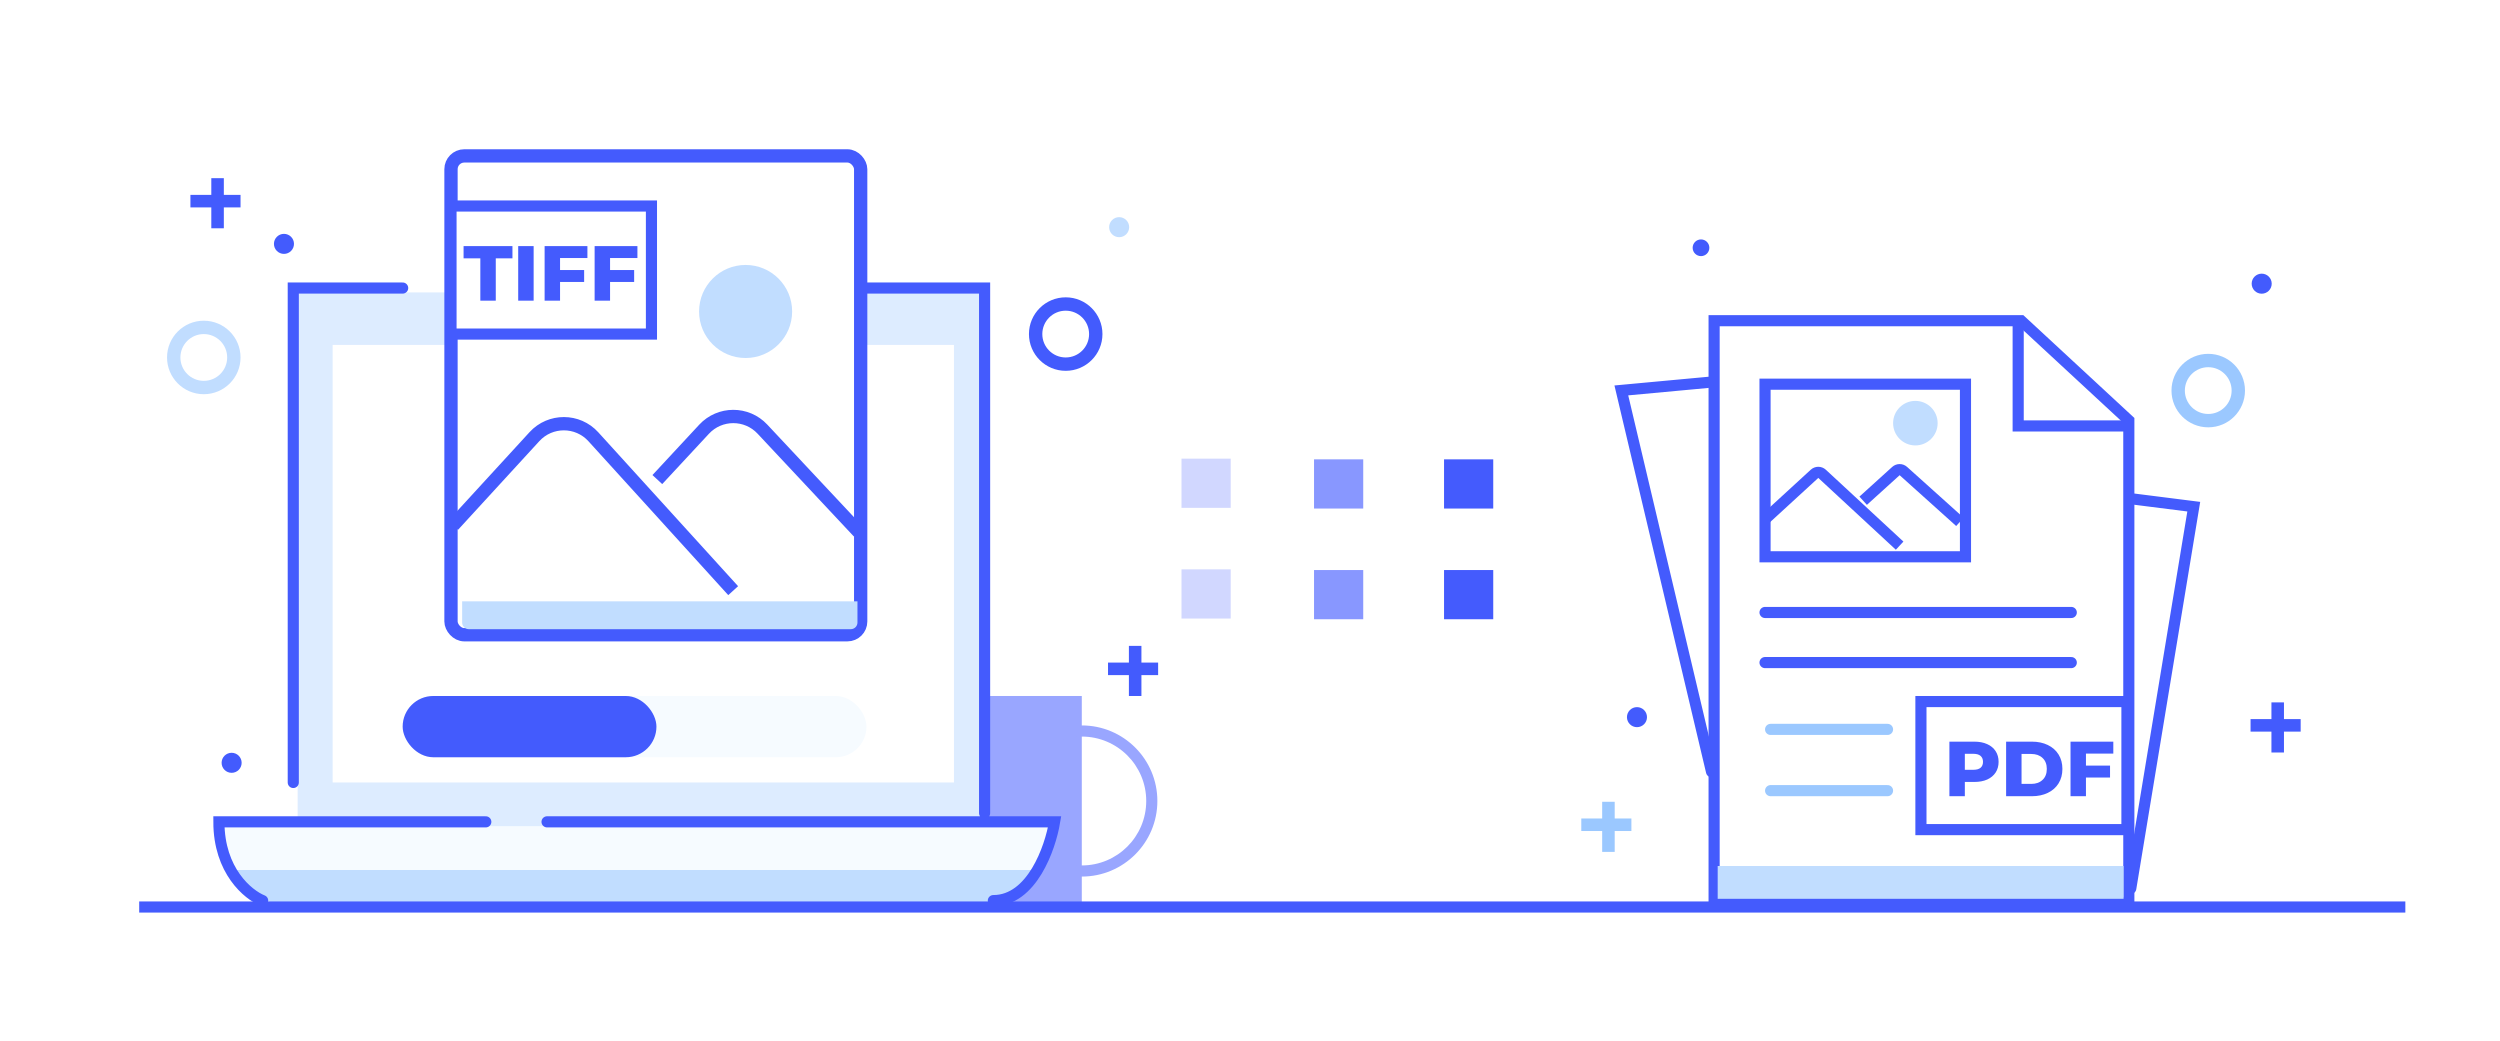 <svg width="449" height="187" viewBox="0 0 449 187" fill="none" xmlns="http://www.w3.org/2000/svg">
<rect width="449" height="187" fill="white"/>
<rect x="166" y="125" width="28.29" height="37.72" fill="#99A6FF"/>
<path fill-rule="evenodd" clip-rule="evenodd" d="M194.29 132.287C187.898 132.287 182.717 137.468 182.717 143.86C182.717 150.252 187.898 155.433 194.29 155.433C200.682 155.433 205.863 150.252 205.863 143.86C205.863 137.468 200.682 132.287 194.29 132.287ZM180.717 143.86C180.717 136.364 186.794 130.287 194.29 130.287C201.786 130.287 207.863 136.364 207.863 143.86C207.863 151.356 201.786 157.433 194.29 157.433C186.794 157.433 180.717 151.356 180.717 143.86Z" fill="#99A6FF"/>
<path d="M39.313 148.39H188.621C188.621 156.202 182.288 162.535 174.476 162.535H53.458C45.646 162.535 39.313 156.202 39.313 148.39Z" fill="#F6FBFF"/>
<path d="M40.885 156.248H185.478C184.554 159.943 181.234 162.535 177.426 162.535H52.227C47.616 162.535 43.329 160.159 40.885 156.248Z" fill="#C1DDFF"/>
<path d="M53.458 52.519H176.048V148.39H53.458V52.519Z" fill="#DDECFF"/>
<path d="M52.672 140.532V51.733H72.318M154.83 51.733H176.834V146.033M47.171 161.749C44.552 160.701 39.313 156.406 39.313 147.604C46.228 147.604 74.151 147.604 87.249 147.604M98.25 147.604H189.407C188.621 152.319 185.321 161.749 178.405 161.749" stroke="#445BFD" stroke-width="2" stroke-linecap="round"/>
<line x1="25" y1="162.899" x2="432" y2="162.899" stroke="#445BFD" stroke-width="2"/>
<rect x="59.745" y="61.949" width="111.588" height="78.583" fill="white"/>
<rect x="72.318" y="125" width="83.298" height="11.002" rx="5.501" fill="#F6FBFF"/>
<rect x="72.318" y="125" width="45.578" height="11.002" rx="5.501" fill="#435BFD"/>
<rect x="212.196" y="82.374" width="8.836" height="8.836" fill="#D1D7FF"/>
<rect x="212.196" y="102.255" width="8.836" height="8.836" fill="#D1D7FF"/>
<rect x="236" y="82.499" width="8.836" height="8.836" fill="#8897FF"/>
<rect x="236" y="102.38" width="8.836" height="8.836" fill="#8897FF"/>
<rect x="259.35" y="82.499" width="8.836" height="8.836" fill="#445BFD"/>
<rect x="259.35" y="102.38" width="8.836" height="8.836" fill="#445BFD"/>
<path fill-rule="evenodd" clip-rule="evenodd" d="M30 64.2C30 60.555 32.955 57.6 36.6 57.6C40.245 57.6 43.2 60.555 43.2 64.2C43.2 67.845 40.245 70.8 36.6 70.8C32.955 70.8 30 67.845 30 64.2ZM36.6 60C34.28 60 32.4 61.881 32.4 64.2C32.4 66.52 34.28 68.4 36.6 68.4C38.92 68.4 40.8 66.52 40.8 64.2C40.8 61.881 38.92 60 36.6 60Z" fill="#C1DDFF"/>
<path fill-rule="evenodd" clip-rule="evenodd" d="M191.4 65.4C194.382 65.4 196.8 62.982 196.8 60C196.8 57.018 194.382 54.6 191.4 54.6C188.418 54.6 186 57.018 186 60C186 62.982 188.418 65.4 191.4 65.4Z" stroke="#435BFD" stroke-width="2.4"/>
<path fill-rule="evenodd" clip-rule="evenodd" d="M51 45.6C51.994 45.6 52.8 44.794 52.8 43.8C52.8 42.806 51.994 42 51 42C50.006 42 49.2 42.806 49.2 43.8C49.2 44.794 50.006 45.6 51 45.6Z" fill="#435BFD"/>
<path fill-rule="evenodd" clip-rule="evenodd" d="M201 42.6C201.994 42.6 202.8 41.794 202.8 40.8C202.8 39.806 201.994 39 201 39C200.006 39 199.2 39.806 199.2 40.8C199.2 41.794 200.006 42.6 201 42.6Z" fill="#C1DDFF"/>
<path fill-rule="evenodd" clip-rule="evenodd" d="M41.6 138.8C42.594 138.8 43.4 137.994 43.4 137C43.4 136.006 42.594 135.2 41.6 135.2C40.606 135.2 39.8 136.006 39.8 137C39.8 137.994 40.606 138.8 41.6 138.8Z" fill="#435BFD"/>
<path fill-rule="evenodd" clip-rule="evenodd" d="M43.2 37.25H34.2V35H43.2V37.25Z" fill="#435BFD"/>
<path fill-rule="evenodd" clip-rule="evenodd" d="M37.95 41L37.95 32L40.2 32L40.2 41L37.95 41Z" fill="#435BFD"/>
<path fill-rule="evenodd" clip-rule="evenodd" d="M202.75 121.25L202.75 125H205V121.25H208V119H205V116H202.75L202.75 119H199V121.25H202.75Z" fill="#435BFD"/>
<path d="M307.855 162.161H382.336V109.882V75.506L363 57.602H349.214H335.428H321.641H307.855V162.161Z" fill="white" stroke="#445BFD" stroke-width="2"/>
<path d="M307.062 68.647L291.192 70.12L307.392 138.599" stroke="#445BFD" stroke-width="2" stroke-linecap="round"/>
<path d="M383.015 89.607L394 91L382.685 159.559" stroke="#445BFD" stroke-width="2" stroke-linecap="round"/>
<path d="M308.496 155.534H381.393V161.425H308.496L308.496 155.534Z" fill="#C1DDFF"/>
<line x1="318" y1="142" x2="339" y2="142" stroke="#9BC8FF" stroke-width="2" stroke-linecap="round"/>
<path d="M318 131H339" stroke="#9BC8FF" stroke-width="2" stroke-linecap="round"/>
<path d="M317 110H372" stroke="#445BFD" stroke-width="2" stroke-linecap="round"/>
<path d="M317 119H372" stroke="#445BFD" stroke-width="2" stroke-linecap="round"/>
<path d="M354.593 133.2C355.479 133.2 356.249 133.349 356.903 133.648C357.556 133.937 358.06 134.357 358.415 134.908C358.769 135.449 358.947 136.089 358.947 136.826C358.947 137.563 358.769 138.203 358.415 138.744C358.06 139.285 357.556 139.705 356.903 140.004C356.249 140.293 355.479 140.438 354.593 140.438H352.885V143H350.113V133.2H354.593ZM354.425 138.254C354.994 138.254 355.423 138.133 355.713 137.89C356.002 137.638 356.147 137.283 356.147 136.826C356.147 136.369 356.002 136.014 355.713 135.762C355.423 135.51 354.994 135.384 354.425 135.384H352.885V138.254H354.425ZM360.298 133.2H364.932C366.006 133.2 366.958 133.401 367.788 133.802C368.619 134.203 369.263 134.773 369.72 135.51C370.178 136.247 370.406 137.111 370.406 138.1C370.406 139.089 370.178 139.953 369.72 140.69C369.263 141.427 368.619 141.997 367.788 142.398C366.958 142.799 366.006 143 364.932 143H360.298V133.2ZM364.82 140.788C365.66 140.788 366.332 140.55 366.836 140.074C367.35 139.598 367.606 138.94 367.606 138.1C367.606 137.26 367.35 136.602 366.836 136.126C366.332 135.65 365.66 135.412 364.82 135.412H363.07V140.788H364.82ZM374.637 135.342V137.498H378.963V139.64H374.637V143H371.865V133.2H379.551V135.342H374.637Z" fill="#445BFD"/>
<rect x="345" y="126" width="37" height="23" stroke="#445BFD" stroke-width="2"/>
<path fill-rule="evenodd" clip-rule="evenodd" d="M390 70.149C390 66.504 392.955 63.549 396.6 63.549C400.245 63.549 403.2 66.504 403.2 70.149C403.2 73.794 400.245 76.749 396.6 76.749C392.955 76.749 390 73.794 390 70.149ZM396.6 65.949C394.28 65.949 392.4 67.83 392.4 70.149C392.4 72.469 394.28 74.349 396.6 74.349C398.92 74.349 400.8 72.469 400.8 70.149C400.8 67.83 398.92 65.949 396.6 65.949Z" fill="#9BC8FF"/>
<path fill-rule="evenodd" clip-rule="evenodd" d="M294 130.6C294.994 130.6 295.8 129.794 295.8 128.8C295.8 127.806 294.994 127 294 127C293.006 127 292.2 127.806 292.2 128.8C292.2 129.794 293.006 130.6 294 130.6Z" fill="#435BFD"/>
<path fill-rule="evenodd" clip-rule="evenodd" d="M305.5 46C306.328 46 307 45.328 307 44.5C307 43.672 306.328 43 305.5 43C304.672 43 304 43.672 304 44.5C304 45.328 304.672 46 305.5 46Z" fill="#435BFD"/>
<path fill-rule="evenodd" clip-rule="evenodd" d="M406.2 52.749C407.195 52.749 408 51.943 408 50.949C408 49.955 407.195 49.149 406.2 49.149C405.206 49.149 404.4 49.955 404.4 50.949C404.4 51.943 405.206 52.749 406.2 52.749Z" fill="#435BFD"/>
<path fill-rule="evenodd" clip-rule="evenodd" d="M293 149.25H284V147H293V149.25Z" fill="#9BC8FF"/>
<path fill-rule="evenodd" clip-rule="evenodd" d="M287.75 153L287.75 144L290 144L290 153L287.75 153Z" fill="#9BC8FF"/>
<path fill-rule="evenodd" clip-rule="evenodd" d="M407.95 131.399L407.95 135.149H410.2V131.399H413.2V129.149H410.2V126.149H407.95L407.95 129.149H404.2V131.399H407.95Z" fill="#435BFD"/>
<rect x="317" y="69" width="36" height="31" fill="white" stroke="#445BFD" stroke-width="2"/>
<path d="M362.465 57.266L362.465 76.5L382.5 76.5" stroke="#445BFD" stroke-width="2"/>
<path d="M317 93.254L325.889 85.098C326.273 84.746 326.863 84.747 327.245 85.101L341.173 98M334.626 89.932L340.504 84.606C340.884 84.262 341.463 84.26 341.844 84.603L352 93.729" stroke="#445BFD" stroke-width="2"/>
<circle cx="344" cy="76" r="4" fill="#C1DDFF"/>
<rect x="81" y="28" width="73.578" height="86" rx="2.388" fill="white" stroke="#445BFD" stroke-width="2.388"/>
<path d="M81.383 94.346L95.988 78.419C98.835 75.314 103.735 75.325 106.569 78.444L131.678 106.082M118.057 86.131L126.451 77.091C129.277 74.047 134.09 74.037 136.929 77.069L154.206 95.52" stroke="#445BFD" stroke-width="2.388"/>
<circle cx="133.911" cy="55.942" r="8.357" fill="#C1DDFF"/>
<path d="M83 108H154V111.806C154 112.466 153.466 113 152.806 113H84.194C83.534 113 83 112.466 83 111.806V108Z" fill="#C1DDFF"/>
<rect x="81" y="37" width="36" height="23" fill="white" stroke="#445BFD" stroke-width="2"/>
<path d="M86.268 46.398H83.258V44.2H92.036V46.398H89.04V54H86.268V46.398ZM93.069 44.2H95.841V54H93.069V44.2ZM100.585 46.342V48.498H104.911V50.64H100.585V54H97.813V44.2H105.499V46.342H100.585ZM109.567 46.342V48.498H113.893V50.64H109.567V54H106.795V44.2H114.481V46.342H109.567Z" fill="#445BFD"/>
</svg>
